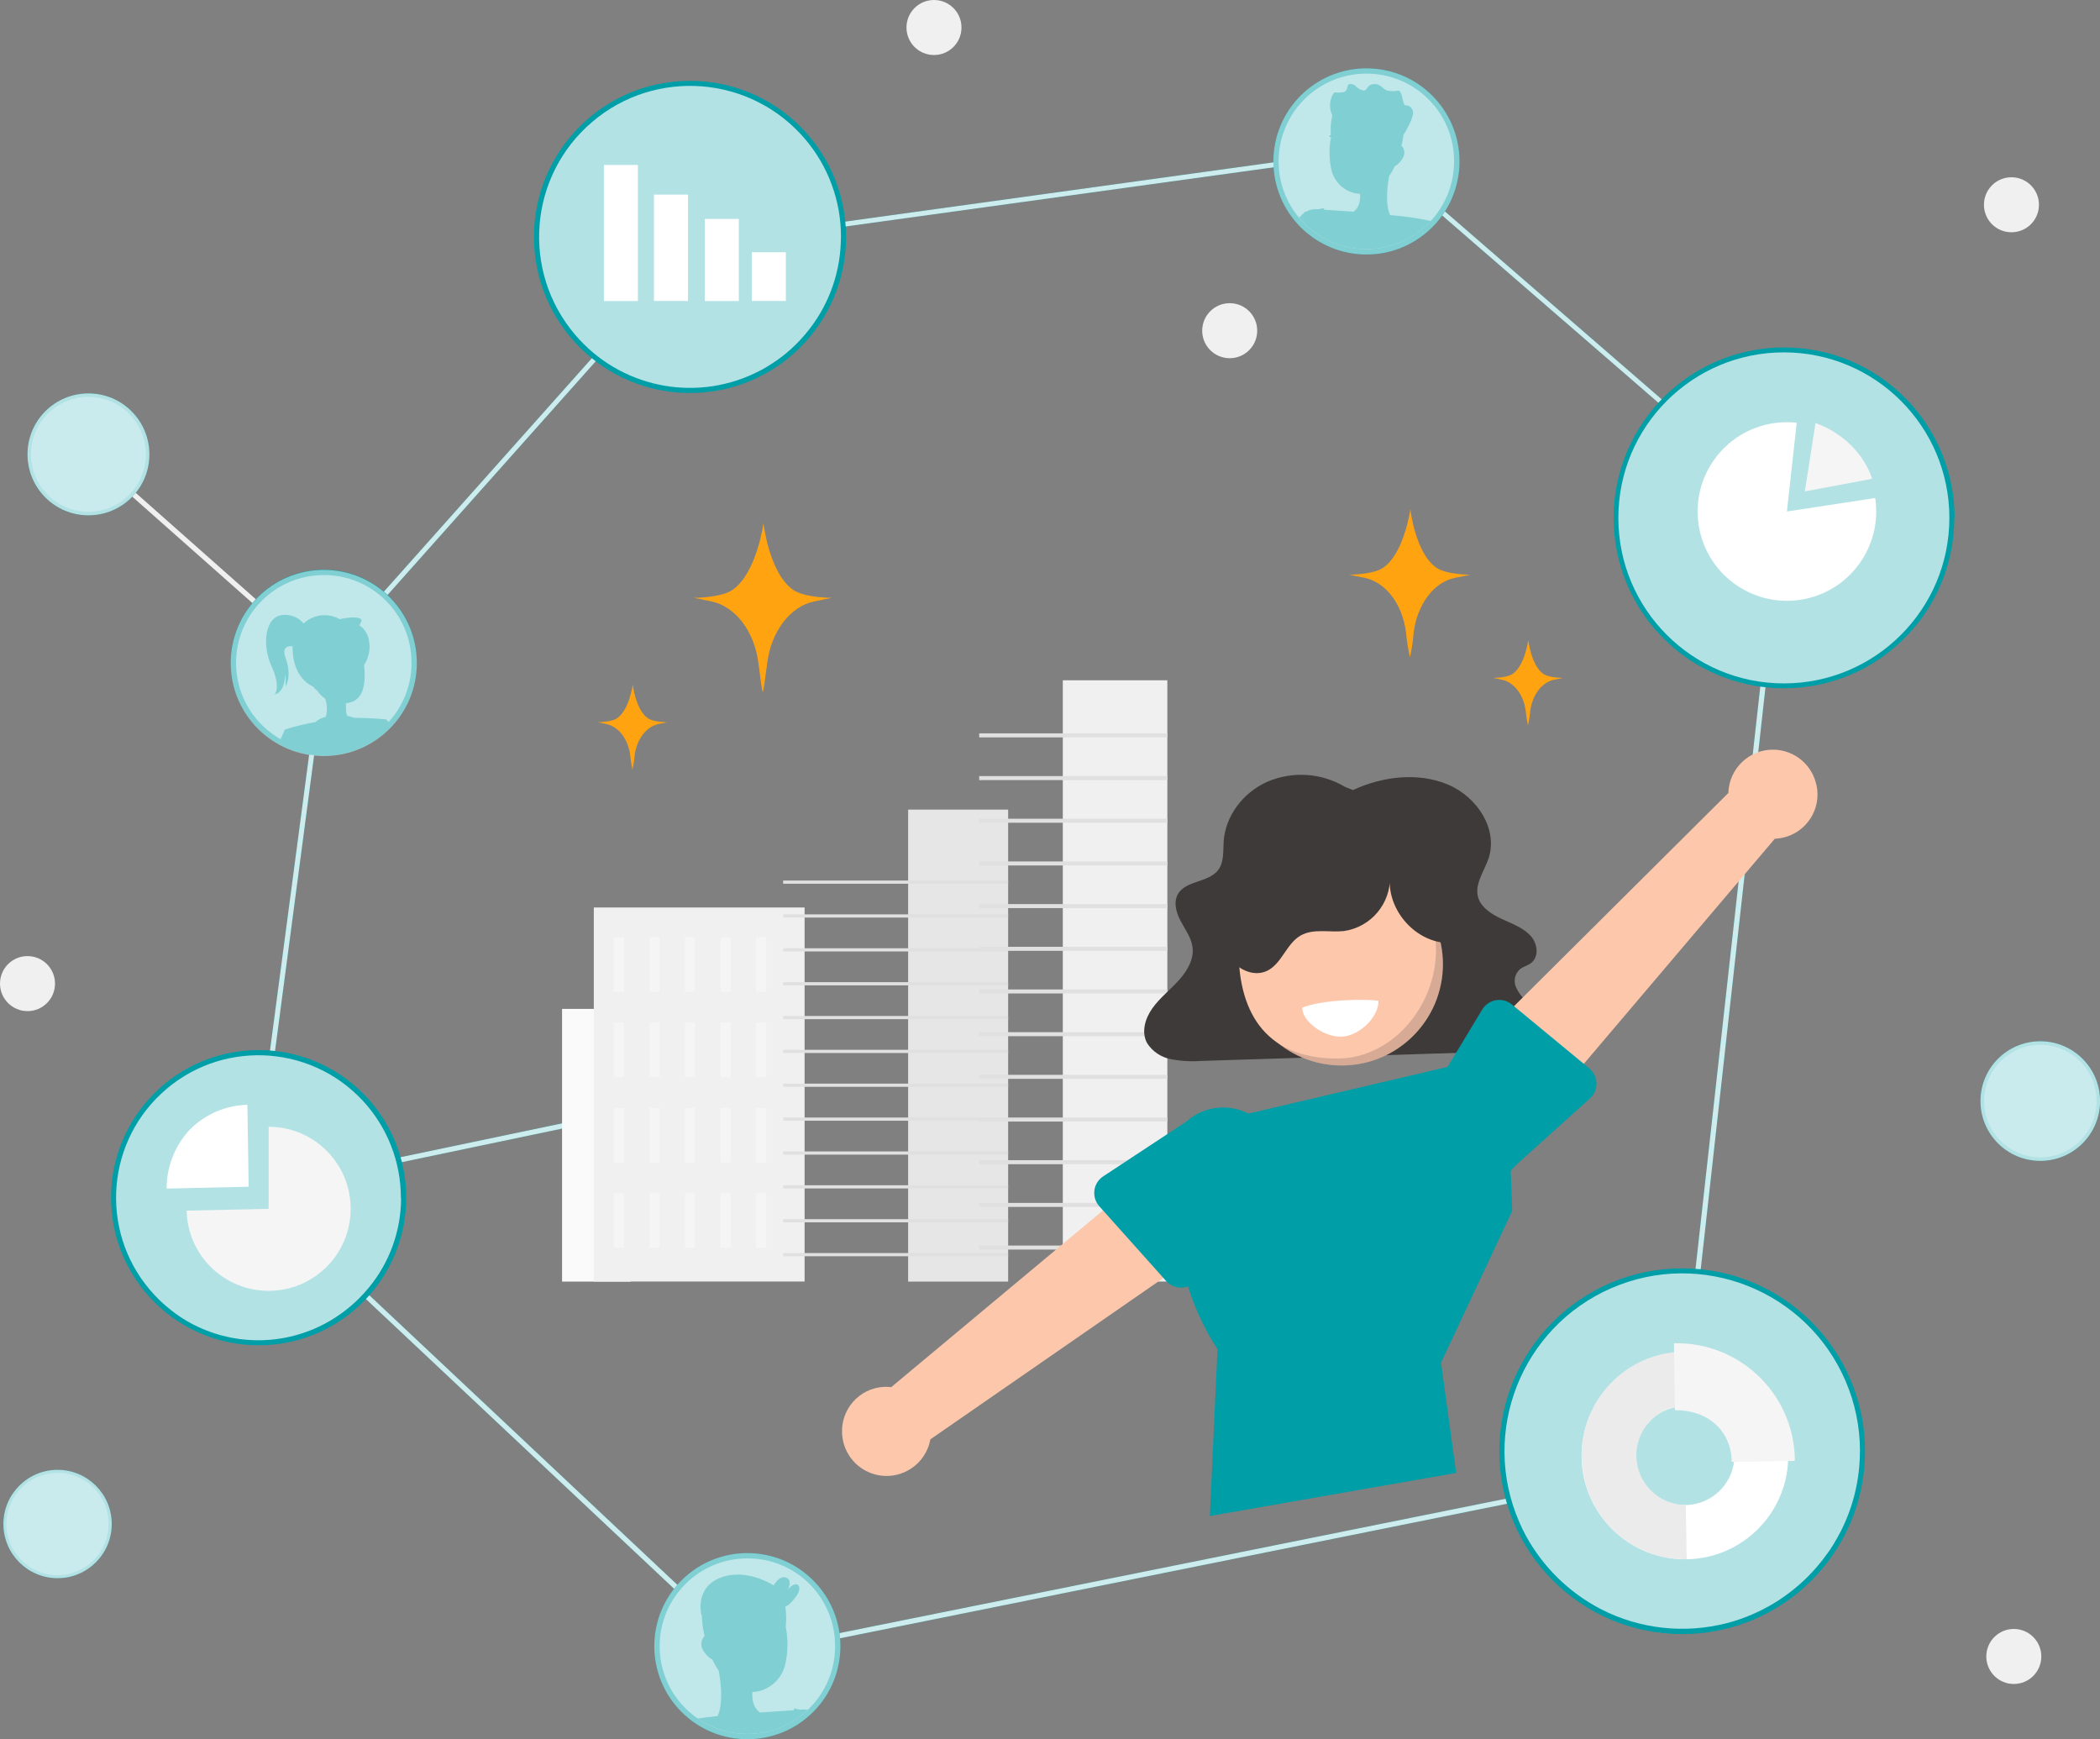 <svg xmlns="http://www.w3.org/2000/svg" id="_&#x30EC;&#x30A4;&#x30E4;&#x30FC;_2" viewBox="0 0 302.37 250.39"><rect x="0" y="0" width="302.37" height="250.39" fill="#808080" stroke="none"/><defs><style> .cls-1 { fill: #ebebeb; } .cls-2 { fill: #f0f0f0; } .cls-3 { fill: #e6e6e6; } .cls-4 { fill: #f5f5f5; } .cls-5 { fill: #ffa310; } .cls-6, .cls-7, .cls-8, .cls-9, .cls-10 { fill: #fff; } .cls-11 { fill: #fafafa; } .cls-12 { fill: #fcc7ab; } .cls-13 { fill: #009ea7; } .cls-14, .cls-15 { fill: #e0e0e0; } .cls-16, .cls-17 { fill: #3e3a39; } .cls-17 { opacity: .2; } .cls-17, .cls-7, .cls-8, .cls-9, .cls-10, .cls-15 { isolation: isolate; } .cls-7 { opacity: .3; } .cls-8 { opacity: .7; } .cls-9 { opacity: .8; } .cls-10, .cls-15 { opacity: .5; } </style></defs><g id="_13"><g><g><g><g id="freepik--background-complete--inject-27"><polygon class="cls-2"></polygon><path class="cls-2" d="m7.92,141.61c0,2.19-1.77,3.96-3.96,3.96C1.77,145.57,0,143.79,0,141.61c0-2.19,1.77-3.96,3.96-3.96s3.96,1.77,3.96,3.96h0Z"></path><path class="cls-2" d="m138.44,3.96c0,2.19-1.77,3.96-3.96,3.96-2.19,0-3.96-1.77-3.96-3.96S132.29,0,134.48,0s3.96,1.77,3.96,3.96h0Z"></path><path class="cls-2" d="m293.58,29.48c0,2.19-1.77,3.96-3.96,3.96s-3.96-1.77-3.96-3.96,1.77-3.96,3.96-3.96,3.96,1.77,3.96,3.96h0Z"></path><path class="cls-2" d="m293.92,238.48c0,2.19-1.77,3.96-3.96,3.96s-3.96-1.77-3.96-3.96,1.77-3.96,3.96-3.96,3.96,1.77,3.96,3.96h0Z"></path><path class="cls-2" d="m181.02,47.61c0,2.19-1.77,3.96-3.96,3.96s-3.96-1.77-3.96-3.96,1.77-3.96,3.96-3.96,3.96,1.77,3.96,3.96h0Z"></path><polygon class="cls-2"></polygon><rect class="cls-2" x="29.31" y="57.79" width=".74" height="45.27" transform="translate(-50.21 49.32) rotate(-48.47)"></rect><polygon class="cls-2"></polygon><polygon class="cls-2"></polygon></g><g id="freepik--Connections--inject-27"><path class="cls-13" d="m3.96,65.41c0,4.85,3.92,8.78,8.77,8.78,4.85,0,8.78-3.92,8.78-8.77,0-4.85-3.92-8.78-8.77-8.78,0,0,0,0-.01,0-4.84,0-8.76,3.91-8.77,8.75,0,0,0,0,0,.01Z"></path><circle class="cls-7" cx="12.73" cy="65.41" r="8.27"></circle><path class="cls-8" d="m3.96,65.41c0,4.85,3.92,8.78,8.77,8.78,4.85,0,8.78-3.92,8.78-8.77,0-4.85-3.92-8.78-8.77-8.78,0,0,0,0-.01,0-4.84,0-8.76,3.91-8.77,8.75,0,0,0,0,0,.01Z"></path><circle class="cls-13" cx="8.29" cy="219.41" r="7.8"></circle><path class="cls-7" d="m15.64,219.41c0,4.07-3.3,7.36-7.36,7.36s-7.36-3.3-7.36-7.36,3.3-7.36,7.36-7.36c4.03-.03,7.33,3.21,7.36,7.24,0,.04,0,.08,0,.12Z"></path><circle class="cls-8" cx="8.29" cy="219.41" r="7.8"></circle><circle class="cls-13" cx="293.77" cy="158.52" r="8.61"></circle><path class="cls-7" d="m301.88,158.52c0,4.47-3.63,8.1-8.1,8.1s-8.1-3.63-8.1-8.1,3.63-8.1,8.1-8.1,8.1,3.63,8.1,8.1Z"></path><circle class="cls-8" cx="293.77" cy="158.52" r="8.61"></circle><polygon class="cls-13"></polygon><polygon class="cls-13"></polygon><rect class="cls-13" x="35.78" y="163.4" width="74.42" height=".74" transform="translate(-32.02 18.44) rotate(-11.83)"></rect><polygon class="cls-9"></polygon><polygon class="cls-13"></polygon><polygon class="cls-9"></polygon><polygon class="cls-9"></polygon><rect class="cls-9" x="35.78" y="163.4" width="74.42" height=".74" transform="translate(-32.02 18.44) rotate(-11.83)"></rect><path class="cls-13" d="m107.51,238.56l-71.32-67.04,10.09-76.25.08-.09,53.74-60.31h.14l97.38-13.47,59.46,51.53v.19l-15.4,138.4-.27.05-133.9,27Zm-70.54-67.32l70.77,66.52,133.25-26.87,15.32-137.72-58.9-51.02-96.96,13.4-53.48,60.02-10,75.67Z"></path><path class="cls-9" d="m107.51,238.56l-71.32-67.04,10.09-76.25.08-.09,53.74-60.31h.14l97.38-13.47,59.46,51.53v.19l-15.4,138.4-.27.05-133.9,27Zm-70.54-67.32l70.77,66.52,133.25-26.87,15.32-137.72-58.9-51.02-96.96,13.4-53.48,60.02-10,75.67Z"></path><circle class="cls-13" cx="196.75" cy="23.24" r="13.4"></circle><path class="cls-10" d="m209.37,23.23c0,6.98-5.65,12.64-12.63,12.64-6.98,0-12.64-5.65-12.64-12.63,0-6.98,5.65-12.64,12.63-12.64,0,0,0,0,.01,0,6.95-.02,12.61,5.6,12.63,12.55,0,.02,0,.05,0,.07Z"></path><path class="cls-13" d="m206,31.83c-4.74,5.11-12.73,5.42-17.84.67-.41-.38-.79-.79-1.15-1.22l.21-.07c.17-.24.38-.45.63-.63,0-.03,0-.07,0-.1h.22c.42-.25.9-.37,1.38-.36.13-.01.27-.01.4,0l.79-.15v.22l4.26.29c.37-.28.64-.66.78-1.1.15-.48.2-.98.15-1.47-.61-.03-1.22-.19-1.77-.46-1.02-.52-1.81-1.41-2.21-2.49-.05-.15-.1-.3-.13-.45-.36-1.57-.38-3.19-.07-4.77h-.13c-.07-.01-.12-.07-.11-.14h0c.01-.08.09-.14.17-.13,0,0,0,0,0,0h.04c-.07-.96,0-1.92.21-2.85-.43-.91-.43-1.97,0-2.89.47-.68.1-.31,1.34-.42,1.24-.11.49-1.2,1.28-1.21s.63.49,1.59.85.61-.74,1.72-.84,1.25.74,2.04.94c.5.1,1.02.1,1.52,0,.57,0,.63,1.68.87,1.99s.66-.15,1.18.74c.07.13.1.27.09.41,0,1.11-1.38,3.22-1.38,3.22-.07.49-.15,1.01-.29,1.57.44.44.54,1.11.25,1.66-.27.55-.69,1-1.22,1.3-.22.49-.49.95-.8,1.39-.35,1.93-.52,4.2.14,5.64,1.97.14,3.92.43,5.85.84Z"></path><circle class="cls-10" cx="196.75" cy="23.24" r="13.4"></circle><circle class="cls-13" cx="107.61" cy="236.99" r="13.4" transform="translate(-136.06 145.51) rotate(-45)"></circle><path class="cls-10" d="m120.25,236.99c0,6.98-5.65,12.64-12.63,12.64-6.98,0-12.64-5.65-12.64-12.63,0-6.97,5.64-12.63,12.61-12.64,6.94-.05,12.61,5.54,12.65,12.48,0,.05,0,.1,0,.15Z"></path><path class="cls-13" d="m116.3,246.17c-4.32,4.1-10.92,4.61-15.83,1.24.92-.13,1.88-.24,2.86-.35.74-1.66.57-4.28.16-6.52-.35-.51-.65-1.05-.91-1.61-.61-.34-1.1-.85-1.41-1.47-.33-.64-.22-1.41.28-1.93-.24-1-.38-2.02-.4-3.04h-.06s-1.02-3.92,2.78-5.36c3.8-1.44,7.63,1.13,7.63,1.13,0,0,.82-1.53,1.8-1.13.84.34.39,1.43.24,1.76.21-.32.51-.58.86-.74.67-.3,1.6.55-.49,2.64-.21.22-.46.4-.74.53.15.94.17,1.9.06,2.85.36,1.82.33,3.69-.08,5.5-.04.18-.1.36-.16.53-.44,1.24-1.34,2.27-2.52,2.86-.63.33-1.33.52-2.04.54-.04.57.01,1.13.17,1.68.17.51.48.95.91,1.27,2.01-.13,3.76-.24,4.92-.33,0-.08,0-.17,0-.25l.91.17c.35-.04.7-.04,1.05.01Z"></path><circle class="cls-10" cx="107.61" cy="236.99" r="13.4" transform="translate(-136.06 145.51) rotate(-45)"></circle><circle class="cls-13" cx="46.62" cy="95.41" r="13.4"></circle><path class="cls-10" d="m59.26,95.42c0,6.98-5.65,12.64-12.63,12.64-6.98,0-12.64-5.65-12.64-12.63,0-6.98,5.65-12.64,12.63-12.64h0c6.95-.02,12.61,5.59,12.63,12.54,0,.03,0,.05,0,.08Z"></path></g><g id="freepik--character-4--inject-27"><path class="cls-13" d="m281.39,74.56c0,5.31-1.71,10.48-4.9,14.72-2.1,2.77-4.75,5.08-7.79,6.77-6.78,3.73-14.93,4.04-21.98.84-.29-.12-.57-.26-.85-.4h0c-1.73-.85-3.34-1.91-4.81-3.16-10.36-8.74-11.68-24.22-2.94-34.59,8.74-10.36,24.22-11.68,34.59-2.94,5.53,4.67,8.73,11.53,8.72,18.77h-.04Z"></path><circle class="cls-8" cx="256.85" cy="74.56" r="23.83"></circle></g><g id="freepik--character-3--inject-27"><circle class="cls-13" cx="242.21" cy="208.93" r="26.33"></circle><path class="cls-8" d="m267.8,208.93c0,3.99-.93,7.92-2.73,11.48-.35.69-.74,1.36-1.13,2.02-.32.51-.65,1.01-1.01,1.47-1.5,2.07-3.3,3.91-5.34,5.44-.46.36-.94.68-1.44,1.02-1.99,1.29-4.15,2.31-6.41,3.01-5.98,1.83-12.42,1.42-18.11-1.16-.41-.19-.82-.4-1.23-.6h0c-4.54-2.38-8.26-6.05-10.71-10.54-.34-.63-.66-1.29-.94-1.95h0c-5.63-12.96.31-28.04,13.27-33.67,12.96-5.63,28.04.31,33.67,13.27,1.4,3.21,2.12,6.68,2.12,10.19v.02Z"></path></g><g id="freepik--character-2--inject-27"><circle class="cls-13" cx="99.35" cy="34.11" r="22.47"></circle><path class="cls-8" d="m121.08,34.11c0,4.8-1.58,9.46-4.52,13.25-.78,1.01-1.64,1.95-2.58,2.81-.87.8-1.8,1.52-2.79,2.15-.04.04-.08.06-.13.08-.77.51-1.58.96-2.41,1.35-8.88,4.21-19.48,1.93-25.84-5.56h0c-7.78-9.14-6.68-22.86,2.46-30.64,9.14-7.78,22.86-6.68,30.64,2.46,3.35,3.93,5.19,8.93,5.18,14.1h0Z"></path></g><g id="freepik--character-1--inject-27"><circle class="cls-13" cx="37.24" cy="172.43" r="21.25"></circle><path class="cls-8" d="m57.75,172.43c0,4.72-1.63,9.29-4.63,12.93-.88,1.08-1.87,2.07-2.94,2.94-.34.28-.69.55-1.06.81-1,.72-2.06,1.35-3.18,1.88-6.1,2.89-13.24,2.58-19.07-.83-.77-.45-1.51-.96-2.21-1.51h0l-.11-.1c-.83-.64-1.61-1.36-2.32-2.13-7.73-8.28-7.28-21.25,1-28.98,8.28-7.73,21.25-7.28,28.98,1,3.54,3.8,5.51,8.8,5.51,13.99h.03Z"></path></g></g><g id="freepik--background-complete--inject-314"><path class="cls-4" d="m38.68,174.03v-11.81c6.52,0,11.81,5.28,11.81,11.81,0,6.52-5.28,11.81-11.81,11.81-6.42,0-11.66-5.12-11.81-11.54l11.8-.27Z"></path><path class="cls-6" d="m35.8,170.85l-11.81.27c0-3.16,1.19-6.19,3.35-8.5,2.2-2.21,5.16-3.48,8.28-3.57l.18,11.8Z"></path><path class="cls-6" d="m257.29,73.64l12.71-1.94c1.07,7.02-3.75,13.58-10.77,14.65-7.02,1.07-13.58-3.75-14.65-10.77-1.07-7.02,3.75-13.58,10.77-14.65,1.11-.17,2.23-.19,3.35-.07l-1.41,12.78Z"></path><path class="cls-4" d="m261.41,60.9l-1.54,9.85,9.68-1.82s-1.42-5.52-8.13-8.03Z"></path><rect class="cls-6" x="86.95" y="23.75" width="4.9" height="19.59"></rect><rect class="cls-6" x="94.16" y="28.02" width="4.9" height="15.31"></rect><rect class="cls-6" x="101.48" y="31.52" width="4.9" height="11.82"></rect><rect class="cls-6" x="108.25" y="36.32" width="4.9" height="7.01"></rect><path class="cls-6" d="m227.73,209.78c-.09-8.22,6.49-14.95,14.71-15.04,8.22-.09,14.95,6.49,15.04,14.71.09,8.19-6.45,14.91-14.64,15.04-8.23.1-14.99-6.48-15.12-14.71Zm21.99-.36c-.08-3.93-3.33-7.05-7.26-6.96-3.93.08-7.05,3.33-6.96,7.26.08,3.91,3.31,7.03,7.23,6.96,3.94-.07,7.07-3.32,7-7.26h0Z"></path><path class="cls-1" d="m227.73,209.78c-.14-8.23,6.41-15.03,14.64-15.19l.13,7.8c-3.95.14-7.03,3.46-6.88,7.4.14,3.83,3.28,6.87,7.11,6.89l.13,7.8c-8.23.11-15-6.47-15.12-14.7,0,0,0,0,0,0Z"></path><path class="cls-4" d="m241.03,193.39c9.39-.22,17.18,7.2,17.4,16.59,0,.11,0,.23,0,.34l-9.08.15c-.08-4.61-3.58-7.51-8.18-7.44l-.14-9.64Z"></path></g><path class="cls-13" d="m55.99,103.98c-3.74,4.8-10.55,5.87-15.59,2.46.38-.88.62-1.41.62-1.41,1.44-.45,2.9-.81,4.38-1.07.43-.37.95-.63,1.51-.75.24-.86.21-1.77-.08-2.62-.45-.31-.84-.7-1.15-1.15-.24-.17-.45-.38-.62-.61-.36-.15-2.8-1.29-2.93-5.31-.01-.16-.01-.32,0-.48-.76-.08-1.56.16-1,1.71.95,2.66,0,4.06,0,4.06.02-.59,0-1.18-.09-1.77,0,2.76-1.49,2.93-1.49,2.93,0,0,.95-.99-.45-4.05s-.99-7.22,1.67-7.39c1.12-.09,2.22.37,2.94,1.23,1.42-1.32,3.53-1.57,5.21-.61,0,0,2.39-.58,3.07,0,.14.14,0,.45-.25.87.69.46,1.17,1.17,1.34,1.97.31,1.29.07,2.64-.66,3.75.32,3.02-.2,5.3-2.61,5.5v.53c-.03.44.03.88.17,1.29.34.07.68.16,1,.28,2.16,0,4.61.23,4.61.23h0c.14.13.27.27.38.42Z"></path><circle class="cls-10" cx="46.62" cy="95.45" r="13.4"></circle></g><g id="freepik--background-complete--inject-11"><rect class="cls-11" x="80.93" y="145.25" width="9.89" height="39.26"></rect><rect class="cls-2" x="85.5" y="130.65" width="30.35" height="53.85"></rect><rect class="cls-4" x="88.39" y="134.92" width="1.45" height="7.86"></rect><rect class="cls-4" x="88.39" y="147.21" width="1.45" height="7.86"></rect><rect class="cls-4" x="88.39" y="159.5" width="1.45" height="7.86"></rect><rect class="cls-4" x="88.39" y="171.79" width="1.45" height="7.86"></rect><rect class="cls-4" x="93.51" y="134.92" width="1.45" height="7.86"></rect><rect class="cls-4" x="93.51" y="147.21" width="1.45" height="7.86"></rect><rect class="cls-4" x="93.51" y="159.5" width="1.45" height="7.86"></rect><rect class="cls-4" x="93.51" y="171.79" width="1.45" height="7.86"></rect><rect class="cls-4" x="98.63" y="134.92" width="1.45" height="7.86"></rect><rect class="cls-4" x="98.63" y="147.21" width="1.45" height="7.86"></rect><rect class="cls-4" x="98.63" y="159.5" width="1.45" height="7.86"></rect><rect class="cls-4" x="98.63" y="171.79" width="1.45" height="7.86"></rect><rect class="cls-4" x="103.75" y="134.92" width="1.45" height="7.86"></rect><rect class="cls-4" x="103.75" y="147.21" width="1.45" height="7.86"></rect><rect class="cls-4" x="103.75" y="159.5" width="1.45" height="7.86"></rect><rect class="cls-4" x="103.75" y="171.79" width="1.45" height="7.86"></rect><rect class="cls-4" x="108.87" y="134.92" width="1.45" height="7.86"></rect><rect class="cls-4" x="108.87" y="147.21" width="1.45" height="7.86"></rect><rect class="cls-4" x="108.87" y="159.5" width="1.45" height="7.86"></rect><rect class="cls-4" x="108.87" y="171.79" width="1.45" height="7.86"></rect><polygon class="cls-15"></polygon><polygon class="cls-2"></polygon><rect class="cls-3" x="130.76" y="116.56" width="14.4" height="67.95"></rect><rect class="cls-14" x="112.76" y="126.77" width="32.39" height=".46"></rect><rect class="cls-14" x="112.76" y="131.64" width="32.39" height=".46"></rect><rect class="cls-14" x="112.76" y="136.52" width="32.39" height=".46"></rect><rect class="cls-14" x="112.76" y="141.4" width="32.39" height=".46"></rect><rect class="cls-14" x="112.76" y="146.27" width="32.39" height=".46"></rect><rect class="cls-14" x="112.76" y="151.14" width="32.39" height=".46"></rect><rect class="cls-14" x="112.76" y="156.01" width="32.39" height=".46"></rect><rect class="cls-14" x="112.76" y="160.89" width="32.39" height=".46"></rect><rect class="cls-14" x="112.76" y="165.77" width="32.39" height=".46"></rect><rect class="cls-14" x="112.76" y="170.64" width="32.39" height=".46"></rect><rect class="cls-14" x="112.76" y="175.52" width="32.39" height=".46"></rect><rect class="cls-14" x="112.76" y="180.4" width="32.39" height=".46"></rect><rect class="cls-2" x="153.03" y="97.94" width="15.05" height="86.56"></rect><polygon class="cls-11"></polygon><polygon class="cls-1"></polygon><rect class="cls-14" x="140.99" y="105.58" width="27.1" height=".58"></rect><rect class="cls-14" x="140.99" y="111.73" width="27.1" height=".58"></rect><rect class="cls-14" x="140.99" y="117.87" width="27.1" height=".58"></rect><rect class="cls-14" x="140.99" y="124.02" width="27.1" height=".58"></rect><rect class="cls-14" x="140.99" y="130.16" width="27.1" height=".58"></rect><rect class="cls-14" x="140.99" y="136.31" width="27.1" height=".58"></rect><rect class="cls-14" x="140.99" y="142.45" width="27.1" height=".58"></rect><rect class="cls-14" x="140.99" y="148.6" width="27.1" height=".58"></rect><rect class="cls-14" x="140.99" y="154.74" width="27.1" height=".58"></rect><rect class="cls-14" x="140.99" y="160.89" width="27.1" height=".58"></rect><rect class="cls-14" x="140.99" y="167.03" width="27.1" height=".58"></rect><rect class="cls-14" x="140.99" y="173.18" width="27.1" height=".58"></rect><rect class="cls-14" x="140.99" y="179.32" width="27.1" height=".58"></rect></g><g id="freepik--Sparkles--inject-395"><path class="cls-5" d="m203.02,94.63c.26-1.19.43-2.39.53-3.6.53-4.07,2.92-7.23,5.96-7.84l2.2-.45s-3.45,0-4.89-1.01c-3.05-2.11-3.75-8.43-3.75-8.43,0,0-.85,6.32-3.91,8.43-1.44,1.01-4.89,1.01-4.89,1.01l2.2.45c3.05.62,5.46,3.77,5.97,7.84.11,1.21.3,2.42.57,3.6Z"></path><path class="cls-5" d="m109.83,99.64c.09-.04.35-1.9.63-4.11.57-4.65,3.32-8.24,6.81-8.95l2.51-.51s-3.94,0-5.58-1.15c-3.48-2.43-4.27-9.62-4.27-9.62,0,0-.95,7.19-4.45,9.62-1.64,1.15-5.58,1.15-5.58,1.15l2.51.51c3.47.71,6.23,4.3,6.8,8.95.28,2.23.53,4.07.63,4.11Z"></path><path class="cls-5" d="m220.01,104.47c.15-.69.26-1.38.32-2.08.29-2.35,1.68-4.17,3.44-4.53l1.27-.26s-1.99,0-2.82-.58c-1.76-1.23-2.17-4.87-2.17-4.87,0,0-.47,3.64-2.25,4.87-.83.58-2.82.58-2.82.58l1.27.26c1.76.36,3.15,2.18,3.44,4.53.06.7.17,1.39.32,2.08Z"></path><path class="cls-5" d="m91.06,110.85c.15-.69.26-1.38.32-2.08.29-2.35,1.69-4.17,3.44-4.53l1.27-.26s-1.99,0-2.82-.58c-1.76-1.23-2.16-4.86-2.16-4.86,0,0-.47,3.63-2.25,4.86-.83.58-2.82.58-2.82.58l1.27.26c1.76.36,3.15,2.18,3.44,4.53.06.7.17,1.39.32,2.08Z"></path></g><g><path class="cls-16" d="m194.82,113.74c4.21-1.96,9.39-2.6,13.68-.78,4.29,1.82,7.21,6.49,5.83,10.63-.63,1.87-2.06,3.72-1.5,5.61.43,1.46,1.93,2.42,3.4,3.1s3.08,1.26,4.14,2.41c1.06,1.15,1.29,3.14-.04,4.03-.44.29-.99.43-1.41.74-.74.6-1.02,1.61-.69,2.51.35.88.94,1.65,1.69,2.23,1.51,1.3,3.5,2.79,3.03,4.64-.35,1-1.17,1.77-2.2,2.05-1.05.3-2.13.45-3.22.43l-44.52,1.4c-1.47.11-2.95.03-4.4-.25-1.42-.26-2.67-1.1-3.45-2.32-.85-1.58-.29-3.52.76-5s2.54-2.64,3.77-3.99c1.23-1.35,2.24-3.04,2.02-4.79-.17-1.4-1.1-2.61-1.76-3.88s-1.05-2.86-.19-4.03c1.21-1.65,4.11-1.5,5.49-3.04,1.04-1.16.84-2.83.94-4.32.25-3.6,2.74-6.99,6.28-8.57,3.66-1.57,7.85-1.28,11.26.77l1.08.42Z"></path><path class="cls-13" d="m179.16,160.46l37.72-8.84.86,22.71-10.25,21.85,2.18,15.88-35.47,6.2,1.11-24.03s-9.52-13.44-3.91-26.98l7.77-6.78Z"></path><path class="cls-12" d="m261.55,113.02c.75,3.44-1.43,6.84-4.88,7.59-.37.08-.74.13-1.12.14l-33.95,40.01-8.82-10.71,36.08-35.89c.1-3.54,3.05-6.33,6.59-6.23,2.96.08,5.48,2.19,6.09,5.09h0Z"></path><path class="cls-13" d="m229.87,155.96c.02.83-.33,1.63-.95,2.19l-10.67,9.61c-2.8,3.38-7.8,3.86-11.19,1.06-3.37-2.78-3.86-7.76-1.09-11.15l7.45-12.33c.82-1.35,2.58-1.79,3.93-.97.12.07.23.15.34.24l11.14,9.2c.64.53,1.02,1.31,1.04,2.14Z"></path><path class="cls-12" d="m121.25,206.44c-.22-3.52,2.44-6.55,5.96-6.77.37-.02.75-.01,1.12.03l38.12-31.81,7.12,11.91-39.61,27.42c-.63,3.49-3.97,5.8-7.45,5.17-2.92-.53-5.09-2.99-5.26-5.95h0Z"></path><path class="cls-13" d="m157.57,171.39c.11-.82.57-1.56,1.26-2.02l11.99-7.9c3.27-2.93,8.29-2.65,11.22.62,2.92,3.26,2.65,8.26-.59,11.19l-9.21,11.07c-1.01,1.21-2.81,1.38-4.03.37-.11-.09-.21-.19-.3-.29l-9.63-10.77c-.55-.62-.81-1.45-.7-2.28Z"></path><circle class="cls-12" cx="193.17" cy="138.81" r="14.59"></circle><circle class="cls-17" cx="193.17" cy="138.81" r="14.59"></circle><path class="cls-12" d="m192.55,122.22c7.85,0,14.21,6.53,14.21,14.59s-6.36,15.59-14.21,15.59c-11.02,0-14.21-7.53-14.21-15.59s6.36-14.59,14.21-14.59Z"></path><path class="cls-16" d="m208.09,135.74c-4.61-.37-8.43-4.97-7.95-9.57.11,3.92-2.73,7.3-6.62,7.87-2.11.23-4.43-.41-6.27.66-2.04,1.18-2.69,4.05-4.81,5.07-2.05.99-4.65-.36-5.67-2.4s-.76-4.48-.09-6.66c3.06-9.92,13.59-15.48,23.51-12.41,2.94.91,5.61,2.52,7.78,4.71,1.94,1.95,3.47,4.43,3.72,7.17.25,2.74-1.02,5.7-3.48,6.93l-.13-1.37Z"></path></g><path class="cls-6" d="m198.49,144.09c-2.05-.31-8.1-.18-10.99.98,0,2,3.05,4.19,5.56,4.18s5.43-2.69,5.43-5.16c0,0,0,0,0,0Z"></path></g></g></svg>